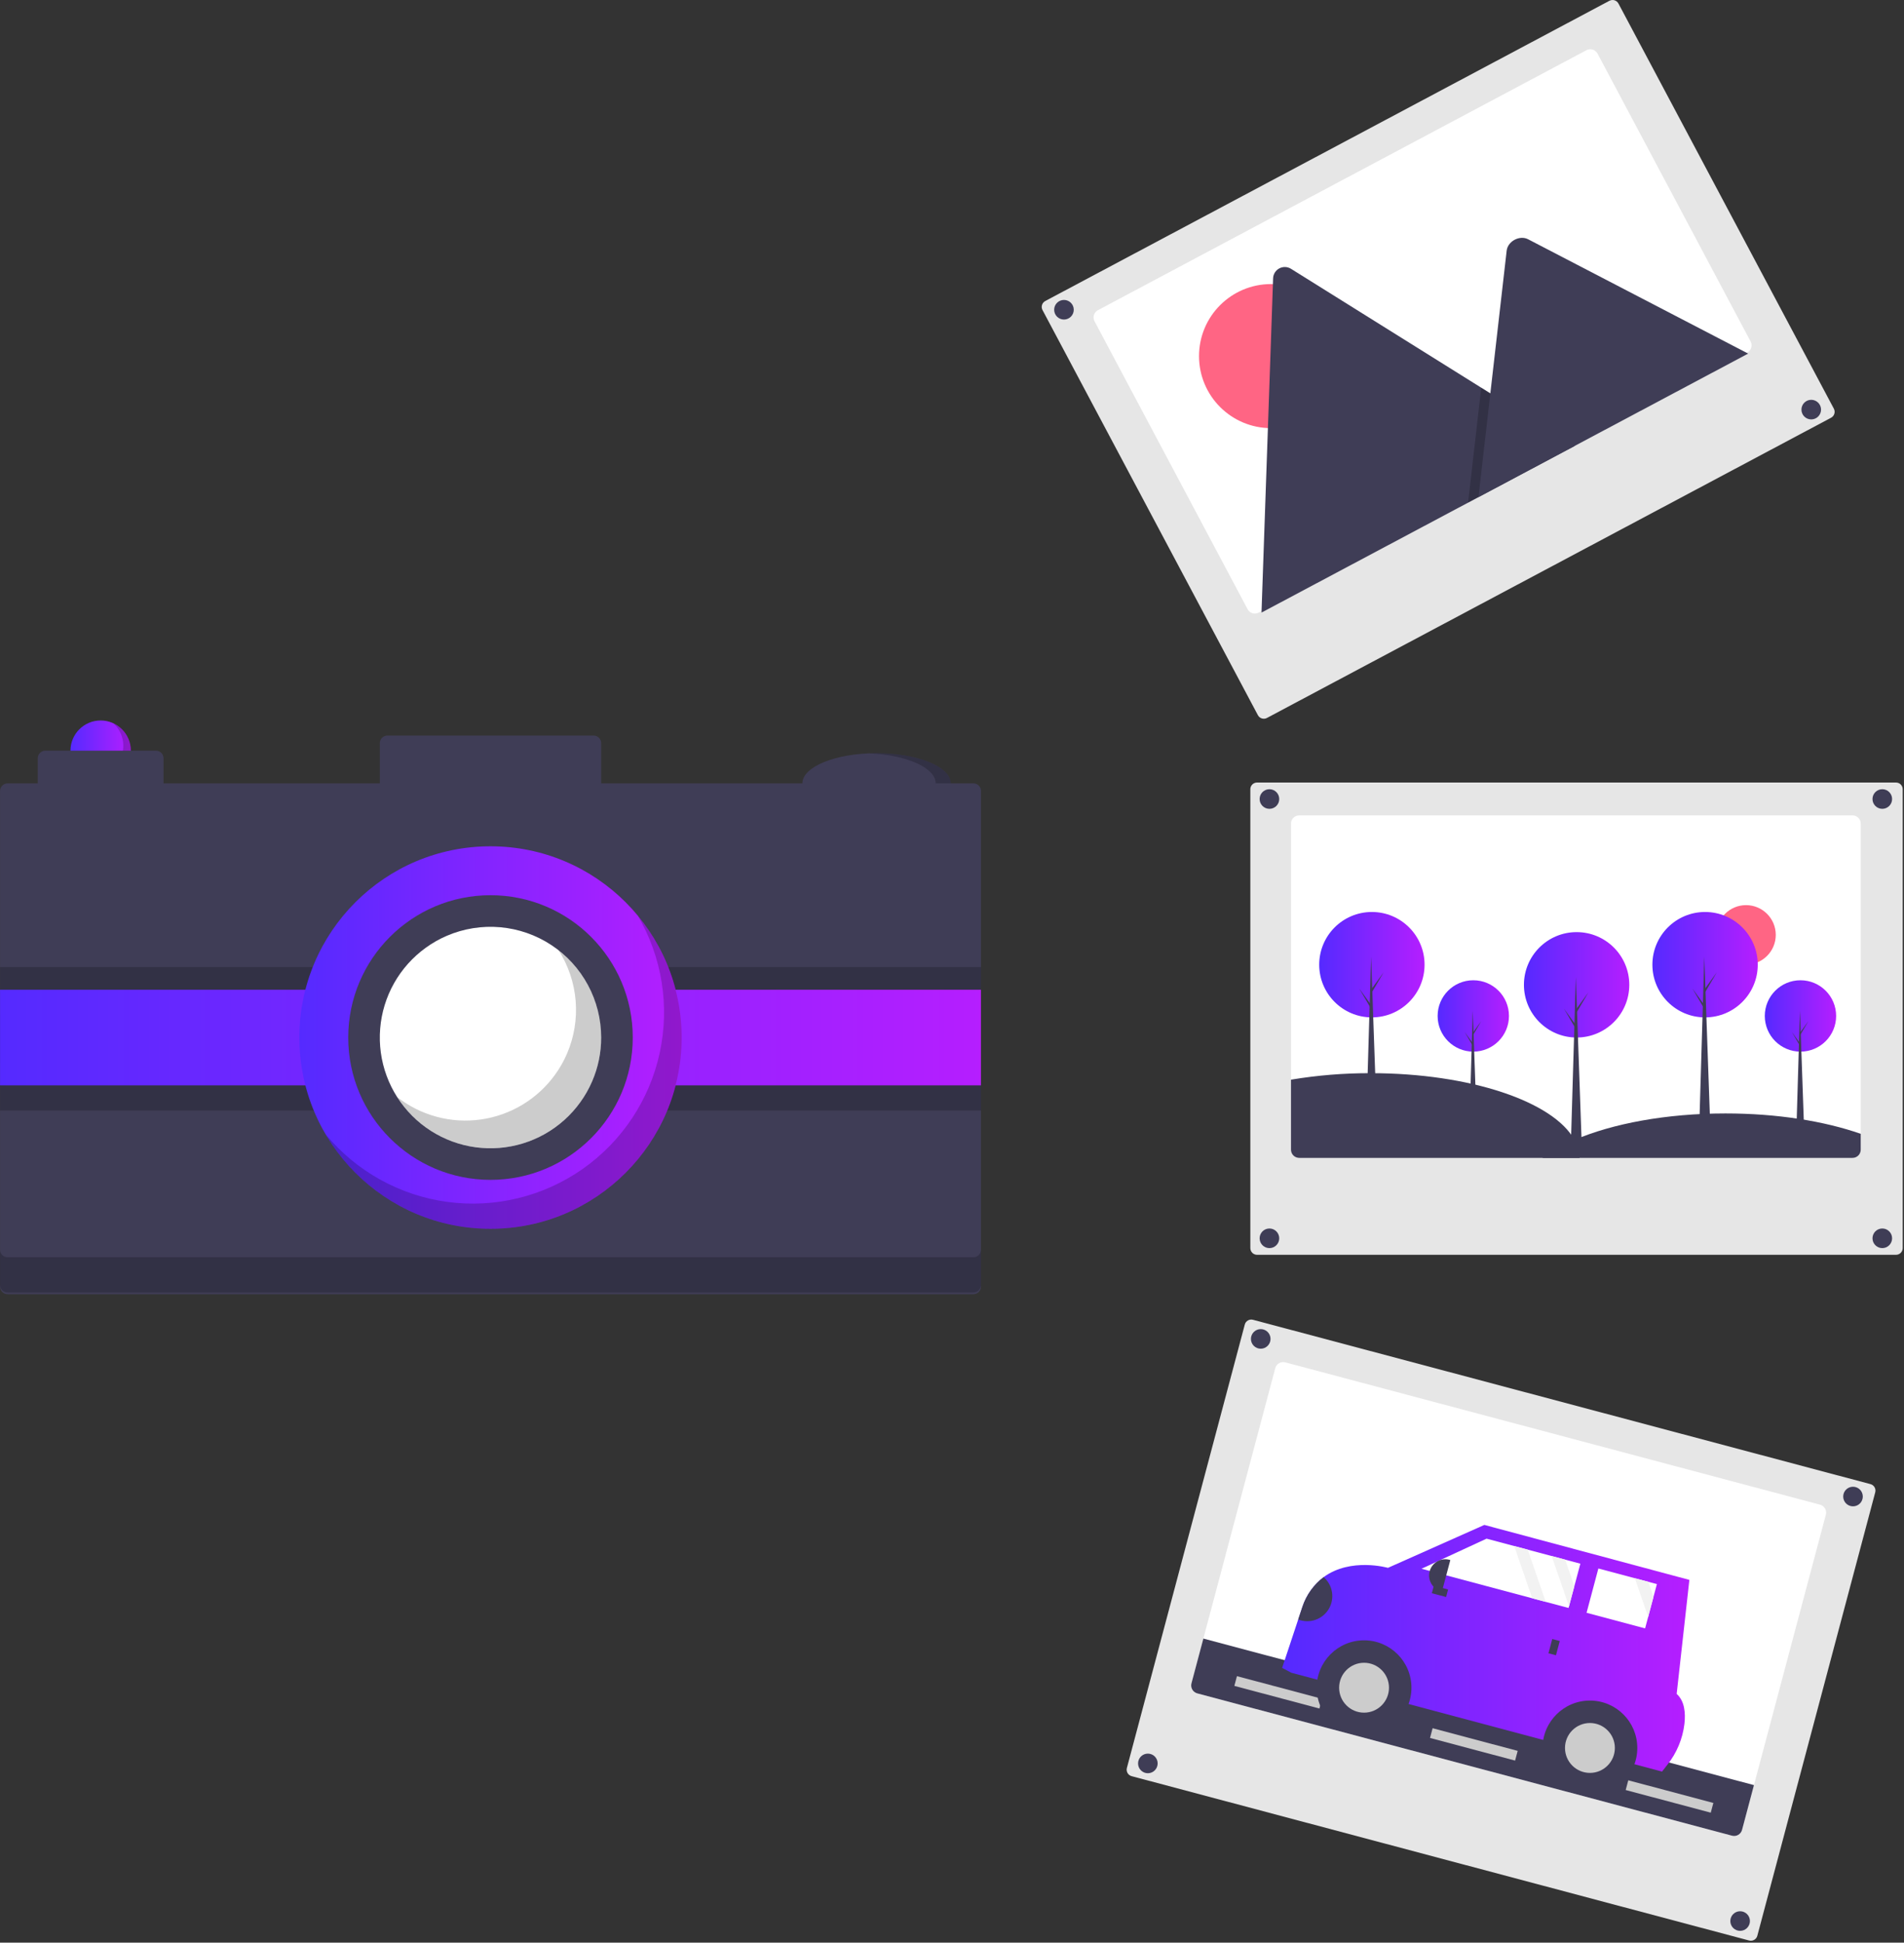 <svg width="757" height="772" viewBox="0 0 757 772" fill="none" xmlns="http://www.w3.org/2000/svg">
   <rect x="0" y="0" width="757" height="772" fill="#333333" stroke="none"/>
   <defs>
    <linearGradient id="grad1" x1="0%" y1="0%" x2="100%" y2="0%">
      <stop offset="0%" style="stop-color:#552AFF;stop-opacity:1" />
      <stop offset="100%" style="stop-color:#B51EFF;stop-opacity:1" />
    </linearGradient>
  </defs>
  
<path d="M499.77 310.977C499.065 310.978 498.39 311.258 497.892 311.756C497.394 312.254 497.114 312.929 497.113 313.633V495.994C497.114 496.698 497.394 497.373 497.892 497.871C498.39 498.369 499.065 498.649 499.77 498.65H753.827C754.531 498.649 755.207 498.369 755.705 497.871C756.203 497.373 756.483 496.698 756.483 495.994V313.633C756.483 312.929 756.203 312.254 755.705 311.756C755.207 311.258 754.531 310.978 753.827 310.977H499.77Z" fill="#E6E6E6"/>
<path d="M739.797 327.287V456.887C739.797 457.751 739.453 458.581 738.842 459.192C738.23 459.803 737.401 460.147 736.537 460.147H516.537C516.382 460.149 516.228 460.135 516.077 460.107C515.301 459.997 514.59 459.611 514.076 459.02C513.561 458.428 513.278 457.671 513.277 456.887V327.287C513.277 326.422 513.62 325.593 514.232 324.982C514.843 324.371 515.672 324.027 516.537 324.027H736.537C737.401 324.027 738.23 324.371 738.842 324.982C739.453 325.593 739.797 326.422 739.797 327.287Z" fill="white"/>
<path d="M694.198 383.335C700.725 383.335 706.017 378.044 706.017 371.516C706.017 364.989 700.725 359.697 694.198 359.697C687.67 359.697 682.379 364.989 682.379 371.516C682.379 378.044 687.67 383.335 694.198 383.335Z" fill="#FF6584"/>
<path d="M504.705 321.426C506.857 321.426 508.602 319.682 508.602 317.53C508.602 315.378 506.857 313.633 504.705 313.633C502.553 313.633 500.808 315.378 500.808 317.53C500.808 319.682 502.553 321.426 504.705 321.426Z" fill="#3F3D56"/>
<path d="M748.372 321.426C750.524 321.426 752.268 319.682 752.268 317.53C752.268 315.378 750.524 313.633 748.372 313.633C746.22 313.633 744.475 315.378 744.475 317.53C744.475 319.682 746.22 321.426 748.372 321.426Z" fill="#3F3D56"/>
<path d="M504.705 495.994C506.857 495.994 508.602 494.249 508.602 492.097C508.602 489.945 506.857 488.2 504.705 488.2C502.553 488.2 500.808 489.945 500.808 492.097C500.808 494.249 502.553 495.994 504.705 495.994Z" fill="#3F3D56"/>
<path d="M748.372 495.994C750.524 495.994 752.268 494.249 752.268 492.097C752.268 489.945 750.524 488.2 748.372 488.2C746.22 488.2 744.475 489.945 744.475 492.097C744.475 494.249 746.22 495.994 748.372 495.994Z" fill="#3F3D56"/>
<path d="M585.76 417.913C593.592 417.913 599.94 411.565 599.94 403.733C599.94 395.902 593.592 389.553 585.76 389.553C577.929 389.553 571.58 395.902 571.58 403.733C571.58 411.565 577.929 417.913 585.76 417.913Z" fill="url(#grad1)"/>
<path d="M587.127 446.444H584.223L585.547 401.597L587.127 446.444Z" fill="#3F3D56"/>
<path d="M585.803 410.097L588.921 405.783L585.76 411.165L585.419 410.567L585.803 410.097Z" fill="#3F3D56"/>
<path d="M585.461 414.454L582.343 410.14L585.504 415.521L585.846 414.923L585.461 414.454Z" fill="#3F3D56"/>
<path d="M715.837 417.913C723.668 417.913 730.017 411.565 730.017 403.733C730.017 395.902 723.668 389.553 715.837 389.553C708.005 389.553 701.656 395.902 701.656 403.733C701.656 411.565 708.005 417.913 715.837 417.913Z" fill="url(#grad1)"/>
<path d="M717.203 446.444H714.299L715.623 401.597L717.203 446.444Z" fill="#3F3D56"/>
<path d="M715.879 410.097L718.997 405.783L715.837 411.165L715.495 410.567L715.879 410.097Z" fill="#3F3D56"/>
<path d="M715.538 414.454L712.42 410.14L715.58 415.521L715.922 414.923L715.538 414.454Z" fill="#3F3D56"/>
<path d="M626.838 412.306C638.404 412.306 647.78 402.93 647.78 391.363C647.78 379.797 638.404 370.42 626.838 370.42C615.271 370.42 605.895 379.797 605.895 391.363C605.895 402.93 615.271 412.306 626.838 412.306Z" fill="url(#grad1)"/>
<path d="M628.856 454.444H624.567L626.522 388.209L628.856 454.444Z" fill="#3F3D56"/>
<path d="M626.901 400.762L631.506 394.391L626.838 402.339L626.333 401.456L626.901 400.762Z" fill="#3F3D56"/>
<path d="M626.396 407.197L621.791 400.825L626.459 408.774L626.964 407.891L626.396 407.197Z" fill="#3F3D56"/>
<path d="M677.91 404.306C689.477 404.306 698.853 394.93 698.853 383.363C698.853 371.797 689.477 362.42 677.91 362.42C666.344 362.42 656.968 371.797 656.968 383.363C656.968 394.93 666.344 404.306 677.91 404.306Z" fill="url(#grad1)"/>
<path d="M679.929 446.444H675.64L677.595 380.209L679.929 446.444Z" fill="#3F3D56"/>
<path d="M677.974 392.762L682.578 386.391L677.91 394.339L677.406 393.456L677.974 392.762Z" fill="#3F3D56"/>
<path d="M677.469 399.197L672.864 392.825L677.532 400.774L678.037 399.891L677.469 399.197Z" fill="#3F3D56"/>
<path d="M545.44 404.306C557.007 404.306 566.383 394.93 566.383 383.363C566.383 371.797 557.007 362.42 545.44 362.42C533.874 362.42 524.497 371.797 524.497 383.363C524.497 394.93 533.874 404.306 545.44 404.306Z" fill="url(#grad1)"/>
<path d="M547.459 446.444H543.169L545.125 380.209L547.459 446.444Z" fill="#3F3D56"/>
<path d="M545.503 392.762L550.108 386.391L545.44 394.339L544.935 393.456L545.503 392.762Z" fill="#3F3D56"/>
<path d="M544.999 399.197L540.394 392.825L545.062 400.774L545.566 399.891L544.999 399.197Z" fill="#3F3D56"/>
<path d="M628.007 460.147H516.537C516.382 460.149 516.228 460.135 516.077 460.107C515.301 459.997 514.59 459.611 514.076 459.02C513.561 458.428 513.278 457.671 513.277 456.887V429.057C523.766 427.309 534.383 426.446 545.017 426.477C584.587 426.477 617.687 437.817 625.987 452.997C627.239 455.177 627.933 457.633 628.007 460.147Z" fill="#3F3D56"/>
<path d="M739.797 450.577V456.887C739.797 457.751 739.453 458.58 738.842 459.192C738.23 459.803 737.401 460.147 736.537 460.147H613.207C617.174 457.274 621.463 454.874 625.987 452.997C641.097 446.517 662.407 442.477 686.017 442.477C706.537 442.477 725.307 445.517 739.797 450.577Z" fill="#3F3D56"/>
<path d="M504.996 281.108C507.148 281.108 508.893 279.363 508.893 277.211C508.893 275.059 507.148 273.314 504.996 273.314C502.844 273.314 501.1 275.059 501.1 277.211C501.1 279.363 502.844 281.108 504.996 281.108Z" fill="#3F3D56"/>
<path d="M638.141 12.557C640.293 12.557 642.038 10.812 642.038 8.66C642.038 6.508 640.293 4.763 638.141 4.763C635.989 4.763 634.245 6.508 634.245 8.66C634.245 10.812 635.989 12.557 638.141 12.557Z" fill="#3F3D56"/>
<path d="M641.124 0C640.69 0.001 640.263 0.108 639.88 0.312L415.58 119.623C414.959 119.955 414.495 120.52 414.289 121.193C414.084 121.867 414.154 122.594 414.483 123.216L500.123 284.216C500.455 284.838 501.019 285.303 501.693 285.508C502.367 285.714 503.094 285.645 503.717 285.314L728.016 166.003C728.637 165.672 729.101 165.107 729.307 164.434C729.513 163.76 729.443 163.033 729.113 162.411L643.473 1.411C643.31 1.102 643.087 0.829 642.818 0.607C642.548 0.385 642.237 0.218 641.903 0.117C641.651 0.04 641.388 0 641.124 0Z" fill="#E6E6E6"/>
<path d="M635.155 21.3L696.016 135.715C696.217 136.094 696.342 136.508 696.383 136.934C696.424 137.361 696.381 137.791 696.256 138.201C696.131 138.611 695.926 138.992 695.653 139.323C695.381 139.654 695.046 139.927 694.667 140.128L500.44 243.443C500.302 243.518 500.158 243.581 500.01 243.631C499.272 243.897 498.464 243.888 497.732 243.606C497.001 243.324 496.395 242.787 496.027 242.095L435.166 127.68C434.965 127.301 434.84 126.887 434.799 126.461C434.758 126.034 434.801 125.604 434.926 125.194C435.051 124.784 435.256 124.403 435.529 124.072C435.801 123.742 436.136 123.468 436.515 123.267L630.742 19.952C631.12 19.75 631.535 19.625 631.961 19.584C632.388 19.543 632.818 19.586 633.228 19.711C633.638 19.837 634.019 20.041 634.349 20.314C634.68 20.587 634.954 20.922 635.155 21.3Z" fill="white"/>
<path d="M505.338 170.138C521.146 170.138 533.962 157.323 533.962 141.514C533.962 125.705 521.146 112.889 505.338 112.889C489.529 112.889 476.713 125.705 476.713 141.514C476.713 157.323 489.529 170.138 505.338 170.138Z" fill="#FF6584"/>
<path d="M626.012 177.237L502.037 243.182C501.883 243.267 501.721 243.337 501.554 243.392L506.164 110.64C506.186 109.817 506.425 109.014 506.858 108.314C507.291 107.614 507.902 107.042 508.629 106.655C509.356 106.269 510.172 106.082 510.995 106.114C511.817 106.146 512.616 106.396 513.311 106.838L588.916 154.063L592.536 156.322L626.012 177.237Z" fill="#3F3D56"/>
<path opacity="0.2" d="M626.012 177.237L583.684 199.752L588.408 158.518L588.747 155.548L588.916 154.063L592.536 156.322L626.012 177.237Z" fill="black"/>
<path d="M695.04 140.519L587.812 197.556L592.536 156.322L592.875 153.352L599.029 99.617C599.433 96.095 603.618 93.662 606.903 94.805C607.125 94.884 607.342 94.977 607.552 95.083L695.04 140.519Z" fill="#3F3D56"/>
<path d="M423.016 126.988C425.168 126.988 426.912 125.243 426.912 123.091C426.912 120.939 425.168 119.195 423.016 119.195C420.864 119.195 419.119 120.939 419.119 123.091C419.119 125.243 420.864 126.988 423.016 126.988Z" fill="#3F3D56"/>
<path d="M720.122 166.676C722.274 166.676 724.018 164.932 724.018 162.78C724.018 160.628 722.274 158.883 720.122 158.883C717.97 158.883 716.225 160.628 716.225 162.78C716.225 164.932 717.97 166.676 720.122 166.676Z" fill="#3F3D56"/>
<path d="M695.435 771.153C696.115 771.333 696.84 771.235 697.449 770.882C698.058 770.529 698.503 769.948 698.685 769.268L745.565 593.037C745.746 592.356 745.65 591.631 745.296 591.021C744.943 590.412 744.362 589.968 743.681 589.787L498.161 524.474C497.48 524.293 496.755 524.39 496.146 524.744C495.537 525.097 495.092 525.678 494.911 526.359L448.031 702.59C447.941 702.927 447.919 703.279 447.965 703.625C448.011 703.971 448.125 704.304 448.3 704.606C448.475 704.908 448.708 705.172 448.985 705.384C449.263 705.596 449.579 705.751 449.916 705.84L695.435 771.153Z" fill="#E6E6E6"/>
<path d="M725.929 601.942L692.612 727.186C692.39 728.021 691.845 728.734 691.097 729.168C690.349 729.601 689.459 729.72 688.624 729.498L476.018 672.942C475.868 672.904 475.722 672.851 475.583 672.785C474.861 672.479 474.274 671.923 473.929 671.22C473.584 670.516 473.504 669.711 473.705 668.953L507.022 543.709C507.244 542.873 507.79 542.161 508.538 541.727C509.286 541.293 510.175 541.174 511.011 541.396L723.617 597.953C724.452 598.175 725.165 598.721 725.599 599.469C726.032 600.216 726.151 601.106 725.929 601.942Z" fill="white"/>
<path d="M697.345 709.395L692.612 727.186C692.39 728.021 691.845 728.734 691.097 729.168C690.349 729.601 689.459 729.72 688.624 729.498L476.018 672.942C475.868 672.904 475.722 672.851 475.583 672.785C474.861 672.479 474.274 671.923 473.929 671.22C473.584 670.516 473.504 669.711 473.705 668.953L478.438 651.162L697.345 709.395Z" fill="#3F3D56"/>
<path d="M603.406 695.788L569.582 686.79L568.554 690.656L602.377 699.653L603.406 695.788Z" fill="#CCCCCC"/>
<path d="M525.611 675.093L491.787 666.096L490.759 669.961L524.583 678.959L525.611 675.093Z" fill="#CCCCCC"/>
<path d="M681.2 716.482L647.377 707.485L646.348 711.35L680.172 720.348L681.2 716.482Z" fill="#CCCCCC"/>
<path d="M501.247 535.973C503.399 535.973 505.143 534.228 505.143 532.076C505.143 529.924 503.399 528.18 501.247 528.18C499.095 528.18 497.35 529.924 497.35 532.076C497.35 534.228 499.095 535.973 501.247 535.973Z" fill="#3F3D56"/>
<path d="M736.724 598.613C738.876 598.613 740.621 596.869 740.621 594.717C740.621 592.565 738.876 590.82 736.724 590.82C734.572 590.82 732.828 592.565 732.828 594.717C732.828 596.869 734.572 598.613 736.724 598.613Z" fill="#3F3D56"/>
<path d="M456.37 704.673C458.522 704.673 460.267 702.928 460.267 700.776C460.267 698.624 458.522 696.88 456.37 696.88C454.218 696.88 452.473 698.624 452.473 700.776C452.473 702.928 454.218 704.673 456.37 704.673Z" fill="#3F3D56"/>
<path d="M691.847 767.314C693.999 767.314 695.744 765.569 695.744 763.417C695.744 761.265 693.999 759.52 691.847 759.52C689.695 759.52 687.951 761.265 687.951 763.417C687.951 765.569 689.695 767.314 691.847 767.314Z" fill="#3F3D56"/>
<path d="M645.062 701.279L663.858 706.29L664.654 703.306L645.858 698.295L645.062 701.279Z" fill="#3F3D56"/>
<path d="M509.757 662.808L513.397 664.737L660.783 704.028L662.93 701.292C666.651 696.61 668.997 690.985 669.706 685.046C670.206 680.612 669.742 675.951 666.619 673.149L671.667 627.839L590.153 605.999L551.831 623.055C551.831 623.055 537.019 618.828 526.255 626.743C522.342 629.711 519.414 633.787 517.851 638.442L516.138 643.594L509.757 662.808Z" fill="url(#grad1)"/>
<path d="M542.327 689.527C552.73 689.527 561.162 681.094 561.162 670.691C561.162 660.289 552.73 651.856 542.327 651.856C531.925 651.856 523.492 660.289 523.492 670.691C523.492 681.094 531.925 689.527 542.327 689.527Z" fill="#3F3D56"/>
<path d="M542.327 680.605C547.802 680.605 552.24 676.166 552.24 670.691C552.24 665.217 547.802 660.778 542.327 660.778C536.852 660.778 532.414 665.217 532.414 670.691C532.414 676.166 536.852 680.605 542.327 680.605Z" fill="#CCCCCC"/>
<path d="M632.131 713.467C642.534 713.467 650.966 705.034 650.966 694.632C650.966 684.23 642.534 675.797 632.131 675.797C621.729 675.797 613.296 684.23 613.296 694.632C613.296 705.034 621.729 713.467 632.131 713.467Z" fill="#3F3D56"/>
<path d="M632.131 704.545C637.606 704.545 642.044 700.107 642.044 694.632C642.044 689.157 637.606 684.719 632.131 684.719C626.656 684.719 622.218 689.157 622.218 694.632C622.218 700.107 626.656 704.545 632.131 704.545Z" fill="#CCCCCC"/>
<path d="M565.159 623.415L609.185 635.147L614.56 636.577L623.634 638.998L623.81 638.335L625.939 630.357L628.329 621.398L622.292 619.792L616.918 618.356L607.399 615.817L602.024 614.387L591.034 611.457L565.159 623.415Z" fill="white"/>
<path d="M630.796 640.91L654.064 647.113L655.285 642.548L657.407 634.569L658.759 629.514L655.352 628.607L649.978 627.171L635.485 623.309L630.796 640.91Z" fill="white"/>
<path d="M615.642 657.006L618.625 657.801L620.137 652.133L617.153 651.337L615.642 657.006Z" fill="#3F3D56"/>
<path d="M574.944 634.649L575.739 631.665L570.071 630.154L569.275 633.138L574.944 634.649Z" fill="#3F3D56"/>
<path d="M573.301 632.421L572.973 632.334C571.319 631.893 569.908 630.813 569.05 629.332C568.193 627.851 567.958 626.09 568.399 624.436C568.84 622.782 569.92 621.371 571.401 620.514C572.882 619.656 574.643 619.422 576.297 619.863L576.625 619.95L573.301 632.421Z" fill="#3F3D56"/>
<path d="M516.138 643.594C518.33 644.439 520.749 644.485 522.971 643.722C525.192 642.959 527.073 641.436 528.282 639.422C529.491 637.408 529.95 635.033 529.579 632.713C529.209 630.394 528.031 628.28 526.255 626.743C522.342 629.711 519.414 633.787 517.851 638.442L516.138 643.594Z" fill="#3F3D56"/>
<path d="M616.918 618.356L623.81 638.335L625.939 630.357L622.292 619.792L616.918 618.356Z" fill="#F2F2F2"/>
<path d="M649.978 627.171L655.285 642.548L657.407 634.569L655.352 628.607L649.978 627.171Z" fill="#F2F2F2"/>
<path d="M602.024 614.387L609.185 635.147L614.56 636.577L607.399 615.817L602.024 614.387Z" fill="#F2F2F2"/>
<path d="M40.017 310.313C46.644 310.313 52.017 304.941 52.017 298.313C52.017 291.686 46.644 286.313 40.017 286.313C33.389 286.313 28.017 291.686 28.017 298.313C28.017 304.941 33.389 310.313 40.017 310.313Z" fill="url(#grad1)"/>
<path opacity="0.2" d="M45.082 287.446C47.21 289.373 48.575 292 48.93 294.848C49.285 297.697 48.605 300.578 47.015 302.968C45.425 305.358 43.03 307.097 40.265 307.871C37.501 308.644 34.55 308.399 31.951 307.18C33.228 308.344 34.742 309.218 36.389 309.743C38.035 310.267 39.775 310.429 41.49 310.218C43.205 310.008 44.854 309.428 46.325 308.521C47.795 307.613 49.052 306.399 50.009 304.96C50.966 303.521 51.601 301.893 51.87 300.186C52.139 298.479 52.037 296.735 51.569 295.071C51.101 293.408 50.279 291.865 49.159 290.549C48.039 289.233 46.649 288.175 45.082 287.446Z" fill="black"/>
<path d="M348.517 323.313C364.809 323.313 378.017 317.941 378.017 311.313C378.017 304.686 364.809 299.313 348.517 299.313C332.224 299.313 319.017 304.686 319.017 311.313C319.017 317.941 332.224 323.313 348.517 323.313Z" fill="#3F3D56"/>
<path opacity="0.2" d="M348.517 299.313C347.504 299.313 346.504 299.334 345.517 299.375C360.4 299.986 372.017 305.098 372.017 311.313C372.017 317.529 360.4 322.64 345.517 323.252C346.503 323.292 347.503 323.313 348.517 323.313C364.809 323.313 378.017 317.941 378.017 311.313C378.017 304.686 364.809 299.313 348.517 299.313Z" fill="black"/>
<path d="M387.017 311.313H239.017V295.313C239.017 294.518 238.701 293.755 238.138 293.192C237.575 292.629 236.812 292.313 236.017 292.313H154.017C153.221 292.313 152.458 292.629 151.895 293.192C151.333 293.755 151.017 294.518 151.017 295.313V311.313H65.017V301.313C65.017 300.518 64.701 299.755 64.138 299.192C63.575 298.629 62.812 298.313 62.017 298.313H18.017C17.221 298.313 16.458 298.629 15.895 299.192C15.333 299.755 15.017 300.518 15.017 301.313V311.313H3.017C2.623 311.313 2.232 311.39 1.868 311.541C1.504 311.691 1.173 311.912 0.894 312.191C0.616 312.47 0.395 312.801 0.244 313.165C0.093 313.529 0.016 313.919 0.017 314.313V511.313C0.016 511.708 0.093 512.098 0.244 512.462C0.395 512.826 0.616 513.157 0.894 513.436C1.173 513.715 1.504 513.936 1.868 514.086C2.232 514.237 2.623 514.314 3.017 514.313H387.017C387.411 514.314 387.801 514.237 388.165 514.086C388.53 513.936 388.861 513.715 389.139 513.436C389.418 513.157 389.639 512.826 389.789 512.462C389.94 512.098 390.017 511.708 390.017 511.313V314.313C390.017 313.919 389.94 313.529 389.789 313.165C389.639 312.801 389.418 312.47 389.139 312.191C388.861 311.912 388.53 311.691 388.165 311.541C387.801 311.39 387.411 311.313 387.017 311.313Z" fill="#3F3D56"/>
<path opacity="0.2" d="M387 499.622H3C2.606 499.622 2.216 499.545 1.851 499.394C1.487 499.244 1.156 499.023 0.878 498.744C0.599 498.465 0.378 498.134 0.227 497.77C0.077 497.406 -0.001 497.016 2.67384e-06 496.622V510.622C-0.001 511.016 0.077 511.406 0.227 511.77C0.378 512.134 0.599 512.465 0.878 512.744C1.156 513.023 1.487 513.244 1.851 513.394C2.216 513.545 2.606 513.622 3 513.622H387C387.394 513.622 387.784 513.545 388.149 513.394C388.513 513.244 388.844 513.023 389.122 512.744C389.401 512.465 389.622 512.134 389.773 511.77C389.923 511.406 390.001 511.016 390 510.622V496.622C390.001 497.016 389.923 497.406 389.773 497.77C389.622 498.134 389.401 498.465 389.122 498.744C388.844 499.023 388.513 499.244 388.149 499.394C387.784 499.545 387.394 499.622 387 499.622Z" fill="black"/>
<path opacity="0.2" d="M390.017 403.313H0.017V441.313H390.017V403.313Z" fill="black"/>
<path opacity="0.2" d="M390.017 384.313H0.017V422.313H390.017V384.313Z" fill="black"/>
<path d="M390.017 393.313H0.017V431.313H390.017V393.313Z" fill="url(#grad1)"/>
<path d="M195.017 488.313C236.99 488.313 271.017 454.287 271.017 412.313C271.017 370.34 236.99 336.313 195.017 336.313C153.043 336.313 119.017 370.34 119.017 412.313C119.017 454.287 153.043 488.313 195.017 488.313Z" fill="url(#grad1)"/>
<path opacity="0.2" d="M253.557 363.849C263.225 380.321 266.336 399.829 262.272 418.491C258.207 437.153 247.264 453.6 231.622 464.559C215.979 475.518 196.784 480.185 177.856 477.631C158.928 475.077 141.655 465.49 129.476 450.778C134.788 459.829 141.916 467.682 150.413 473.842C158.909 480.002 168.59 484.335 178.844 486.569C189.098 488.803 199.703 488.889 209.992 486.821C220.281 484.754 230.03 480.578 238.626 474.556C247.221 468.535 254.476 460.798 259.933 451.834C265.39 442.87 268.932 432.873 270.335 422.473C271.737 412.072 270.971 401.494 268.083 391.404C265.196 381.315 260.25 371.933 253.557 363.849Z" fill="black"/>
<path d="M195.017 468.872C226.253 468.872 251.575 443.55 251.575 412.313C251.575 381.077 226.253 355.755 195.017 355.755C163.78 355.755 138.459 381.077 138.459 412.313C138.459 443.55 163.78 468.872 195.017 468.872Z" fill="#3F3D56"/>
<path d="M239.017 412.313C239.026 418.287 237.811 424.198 235.447 429.683C234.181 432.642 232.587 435.449 230.697 438.053C226.97 443.224 222.163 447.523 216.611 450.654C211.058 453.784 204.892 455.67 198.539 456.182C192.185 456.694 185.797 455.82 179.814 453.619C173.832 451.419 168.4 447.945 163.893 443.438C159.385 438.93 155.911 433.498 153.711 427.516C151.51 421.534 150.636 415.145 151.148 408.791C151.66 402.438 153.546 396.272 156.677 390.719C159.807 385.167 164.106 380.361 169.277 376.633C171.881 374.743 174.688 373.15 177.647 371.883C184.34 369.009 191.642 367.841 198.898 368.484C206.155 369.128 213.137 371.562 219.22 375.57C225.304 379.577 230.297 385.032 233.752 391.445C237.207 397.858 239.016 405.029 239.017 412.313Z" fill="white"/>
<path opacity="0.2" d="M238.547 405.903C236.906 394.716 231.015 384.592 222.099 377.638C225.963 383.688 228.288 390.591 228.871 397.745C229.455 404.899 228.279 412.088 225.447 418.683C224.181 421.642 222.587 424.449 220.697 427.053C217.235 431.856 212.839 435.91 207.772 438.973C202.705 442.035 197.072 444.043 191.211 444.876C185.349 445.709 179.38 445.35 173.661 443.82C167.941 442.289 162.59 439.62 157.927 435.972C161.786 442.029 167.07 447.048 173.316 450.592C179.562 454.136 186.582 456.096 193.76 456.302C200.939 456.507 208.059 454.951 214.497 451.77C220.936 448.589 226.498 443.88 230.697 438.053C232.587 435.449 234.181 432.642 235.447 429.683C238.661 422.196 239.734 413.964 238.547 405.903Z" fill="black"/>
</svg>

